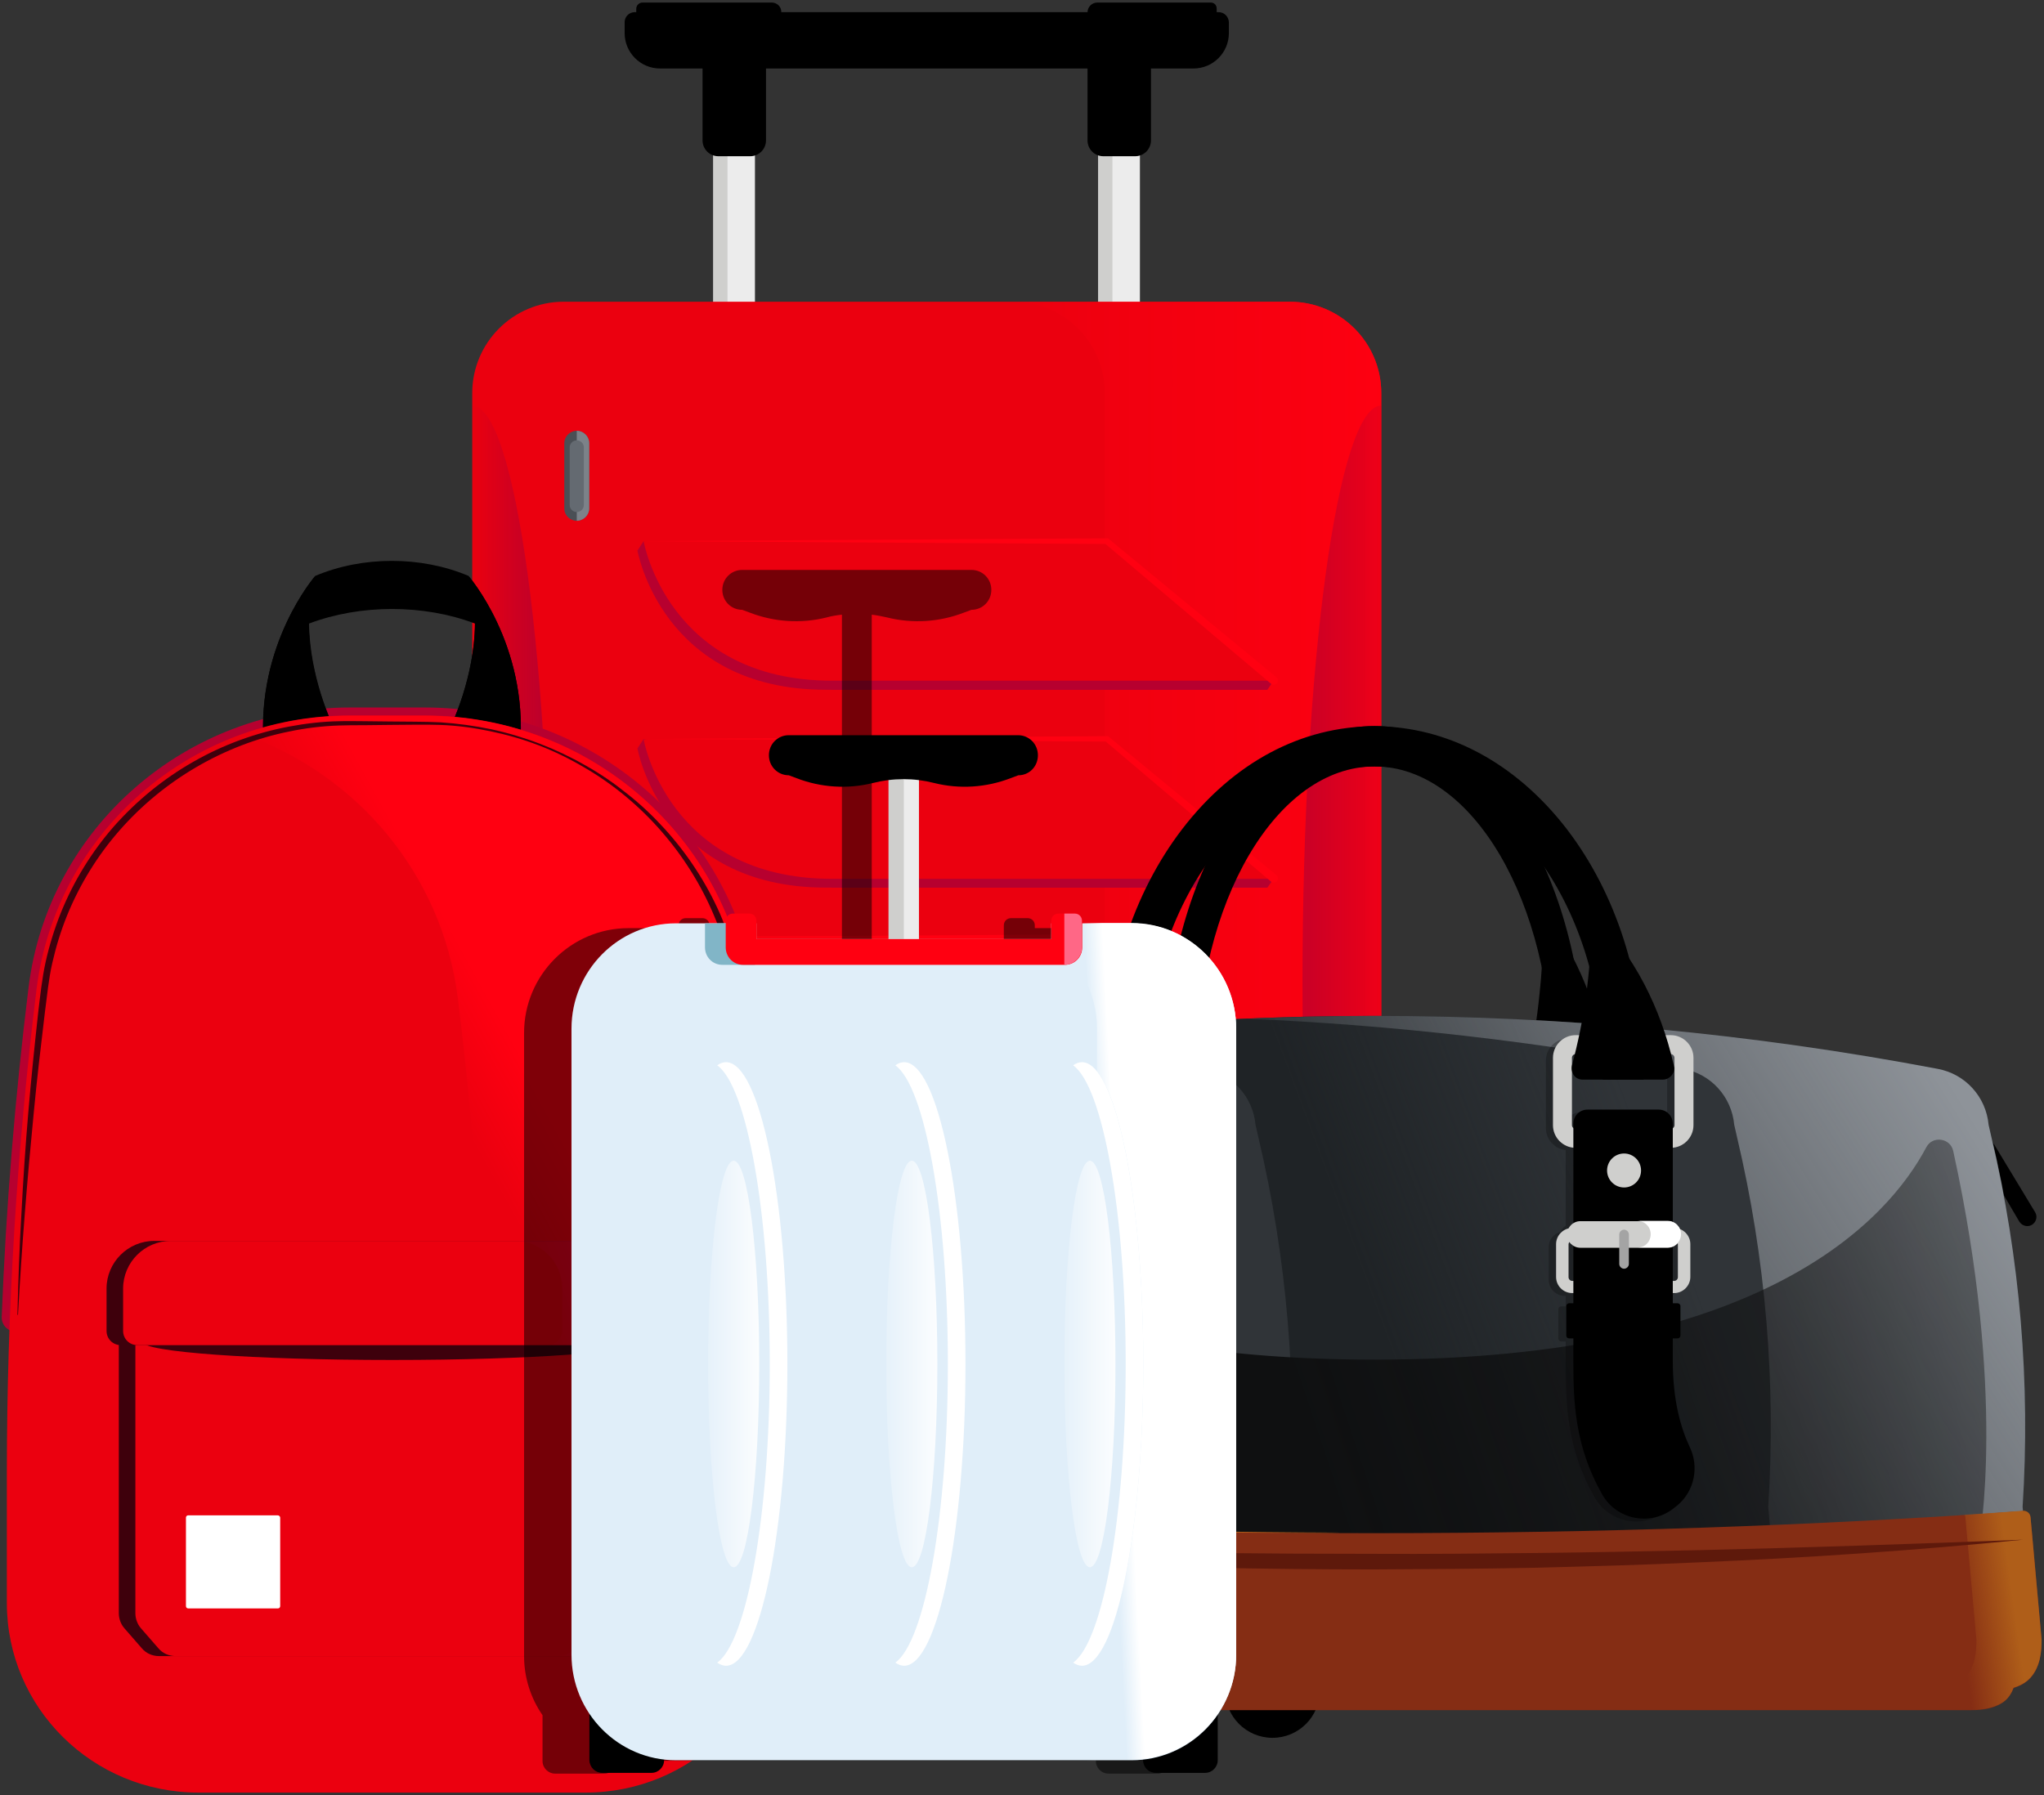 <svg xmlns="http://www.w3.org/2000/svg" width="395" height="347" viewBox="0 0 395 347">
    <rect x="0" y="0" width="395" height="347" fill="#333333" stroke="none"/>
    <defs>
        <linearGradient id="5ab87elpca" x1="-6.452%" x2="110.565%" y1="50.012%" y2="50.012%">
            <stop offset="0%" stop-color="#F01" stop-opacity="0"/>
            <stop offset="100%" stop-color="#F01"/>
        </linearGradient>
        <linearGradient id="xi5f1zrpxb" x1="141.44%" x2="-53.001%" y1="50.002%" y2="50.002%">
            <stop offset="0%" stop-color="#B7002F" stop-opacity="0"/>
            <stop offset="100%" stop-color="#B7002F"/>
        </linearGradient>
        <linearGradient id="egxt7g6mnc" x1=".029%" x2="99.969%" y1="50.002%" y2="50.002%">
            <stop offset="0%" stop-color="#B7002F" stop-opacity="0"/>
            <stop offset="100%" stop-color="#B7002F"/>
        </linearGradient>
        <linearGradient id="if93i5pr9d" x1="68.672%" x2="38.284%" y1="45.512%" y2="53.035%">
            <stop offset="0%" stop-color="#1F2326" stop-opacity="0"/>
            <stop offset="100%" stop-color="#1F2326"/>
        </linearGradient>
        <linearGradient id="tvsgyam72e" x1="20.194%" x2="96.649%" y1="64.851%" y2="23.169%">
            <stop offset="0%" stop-color="#8E9399" stop-opacity="0"/>
            <stop offset="100%" stop-color="#8E9399"/>
        </linearGradient>
        <linearGradient id="zpljbtw4af" x1="137.698%" x2="42.758%" y1="38.954%" y2="50.567%">
            <stop offset="1.245%" stop-color="#0F1011" stop-opacity="0"/>
            <stop offset="100%" stop-color="#0F1011"/>
        </linearGradient>
        <linearGradient id="hgjvn0hqcg" x1=".043%" x2="100.024%" y1="49.99%" y2="49.99%">
            <stop offset="0%" stop-color="#852D14"/>
            <stop offset="96.92%" stop-color="#852D14"/>
        </linearGradient>
        <linearGradient id="f87s4mt30h" x1="38.567%" x2="79.047%" y1="53.273%" y2="44.933%">
            <stop offset="0%" stop-color="#AF5E19" stop-opacity="0"/>
            <stop offset="100%" stop-color="#AF5E19"/>
        </linearGradient>
        <linearGradient id="46infdv9ni" x1="50.624%" x2="58.828%" y1="46.541%" y2="37.52%">
            <stop offset="0%" stop-color="#F01" stop-opacity="0"/>
            <stop offset="100%" stop-color="#F01"/>
        </linearGradient>
        <linearGradient id="x8gjf6rnlj" x1="167.615%" x2="-26.378%" y1="49.985%" y2="49.985%">
            <stop offset="1.752%" stop-color="#FF0046"/>
            <stop offset="89.49%" stop-color="#FF0046" stop-opacity="0"/>
        </linearGradient>
        <linearGradient id="45aa771wdk" x1="133.57%" x2="-7.762%" y1="27.722%" y2="63.751%">
            <stop offset="1.752%" stop-color="#FF0046"/>
            <stop offset="89.49%" stop-color="#FF0046" stop-opacity="0"/>
        </linearGradient>
        <linearGradient id="88fauo6x8l" x1="46.267%" x2="53.802%" y1="50.575%" y2="49.238%">
            <stop offset="0%" stop-color="#FFF" stop-opacity="0"/>
            <stop offset="100%" stop-color="#FFF"/>
        </linearGradient>
        <linearGradient id="h7qld26e5m" x1="-43.603%" x2="121.963%" y1="49.978%" y2="49.978%">
            <stop offset="9.259%" stop-color="#FFF" stop-opacity="0"/>
            <stop offset="96.9%" stop-color="#FFF"/>
        </linearGradient>
        <linearGradient id="kdpcmzveln" x1="-43.466%" x2="122.101%" y1="49.978%" y2="49.978%">
            <stop offset="9.259%" stop-color="#FFF" stop-opacity="0"/>
            <stop offset="96.9%" stop-color="#FFF"/>
        </linearGradient>
        <linearGradient id="o4pio0s2zo" x1="-43.329%" x2="122.238%" y1="49.978%" y2="49.978%">
            <stop offset="9.259%" stop-color="#FFF" stop-opacity="0"/>
            <stop offset="96.9%" stop-color="#FFF"/>
        </linearGradient>
    </defs>
    <g fill="none">
        <g transform="translate(90)">
            <g>
                <g>
                    <path fill="#ECECEC" d="M0.219 0.109H8.266V50.551H0.219z" transform="translate(30.656) translate(16.97 13.13)"/>
                    <path fill="#CFCFCD" d="M0.219 0.109H2.956V50.551H0.219z" transform="translate(30.656) translate(16.97 13.13)"/>
                </g>
                <g>
                    <path fill="#ECECEC" d="M0.164 0.109H8.211V50.551H0.164z" transform="translate(30.656) translate(91.421 13.13)"/>
                    <path fill="#CFCFCD" d="M0.164 0.109H2.901V50.551H0.164z" transform="translate(30.656) translate(91.421 13.13)"/>
                </g>
                <path fill="#000" d="M114.851 2.353H1.971c-1.04 0-1.916.875-1.916 1.914v2.134c0 3.775 3.065 6.839 6.843 6.839h103.08c3.778 0 6.844-3.064 6.844-6.839V4.267c-.055-1.04-.876-1.914-1.97-1.914z" transform="translate(30.656)"/>
                <path fill="#000" d="M27.317 11.872H15.109v15.264c0 1.696 1.369 3.064 3.066 3.064h6.13c1.698 0 3.067-1.368 3.067-3.064V11.872h-.055zM101.713 11.872H89.505v15.264c0 1.696 1.369 3.064 3.066 3.064h6.13c1.698 0 3.066-1.368 3.066-3.064V11.872h-.054z" transform="translate(30.656)"/>
                <g fill="#000">
                    <path d="M26.277.492H1.314C.657.492.109 1.04.109 1.696v.711h28.029c.055-1.094-.821-1.915-1.861-1.915zM111.129.492H89.23c-1.04 0-1.916.821-1.916 1.915h24.963v-.766c0-.656-.493-1.149-1.15-1.149z" transform="translate(30.656) translate(2.19)"/>
                </g>
            </g>
            <ellipse cx="9.197" cy="9.465" fill="#000" rx="9.142" ry="9.136" transform="translate(146.712 317.315)"/>
            <ellipse cx="9.635" cy="9.465" fill="#000" rx="9.142" ry="9.136" transform="translate(12.59 317.315)"/>
            <g>
                <path fill="#EB000F" d="M17.846 263.262h140.307c9.799 0 17.682-7.933 17.682-17.671V17.999c0-9.793-7.938-17.67-17.682-17.67H17.846C8.047.328.164 8.26.164 17.998v227.537c-.055 9.793 7.883 17.726 17.682 17.726z" transform="translate(1.095 57.992)"/>
                <g>
                    <path fill="#4A4F55" d="M2.847 17.507c1.313 0 2.408-1.094 2.408-2.407V2.517C5.255 1.204 4.16.109 2.847.109 1.533.11.437 1.204.437 2.517V15.1c0 1.368 1.096 2.407 2.41 2.407z" transform="translate(1.095 57.992) translate(17.518 25.166)"/>
                    <path fill="#7C8289" d="M2.847 17.507c1.313 0 2.408-1.094 2.408-2.407V2.517C5.255 1.204 4.16.109 2.847.109v17.398z" transform="translate(1.095 57.992) translate(17.518 25.166)"/>
                    <path fill="#646A71" d="M2.847 15.811c.766 0 1.368-.602 1.368-1.368V3.337c0-.766-.602-1.367-1.368-1.367-.767 0-1.369.601-1.369 1.367v11.106c0 .766.602 1.368 1.369 1.368z" transform="translate(1.095 57.992) translate(17.518 25.166)"/>
                </g>
                <path fill="url(#5ab87elpca)" d="M122.406 245.591V17.999c0-9.793-7.938-17.67-17.682-17.67h53.429c9.799 0 17.682 7.932 17.682 17.67v227.537c0 9.793-7.938 17.672-17.682 17.672h-53.43c9.745.054 17.683-7.879 17.683-17.617z" transform="translate(1.095 57.992)"/>
                <path fill="url(#xi5f1zrpxb)" d="M15.438.164C7.062.164.219 50.06.219 111.553c0 61.493 6.788 111.388 15.219 111.388V.164z" transform="translate(1.095 57.992) translate(160.397 20.243)"/>
                <path fill="url(#egxt7g6mnc)" d="M.11 222.941c8.375 0 15.218-49.895 15.218-111.388C15.328 50.059 8.54.164.11.164v222.777z" transform="translate(1.095 57.992) translate(0 20.243)"/>
            </g>
            <g>
                <path fill="#80192D" d="M35.693 11.215v4.924c0 .876-.712 1.532-1.533 1.532h-15C9.142 17.671.93 10.341.438 1.094.438.602.82.22 1.314.22h23.375c6.077 0 11.004 4.924 11.004 10.996z" transform="translate(0 304.732)"/>
                <path fill="#671326" d="M2.792 1.805h22.335c4.982 0 8.978 3.994 8.978 8.973v5.307L2.792 1.805z" transform="translate(0 304.732)"/>
                <path fill="#B64B67" d="M34.105 16.085H18.12c-8.485 0-15.328-6.401-15.328-14.28l31.313 14.28z" transform="translate(0 304.732)"/>
                <path fill="#9E2E48" d="M27.974 10.067v3.227h-9.745c-5.145 0-9.36-3.884-9.36-8.698h13.63c3.011 0 5.475 2.462 5.475 5.47z" transform="translate(0 304.732)"/>
            </g>
            <g>
                <path fill="#80192D" d="M.11 11.215v4.924c0 .876.711 1.532 1.532 1.532h15c10.018 0 18.23-7.33 18.722-16.577 0-.492-.383-.875-.876-.875H11.113C5.036.219.109 5.143.109 11.215z" transform="translate(142.332 304.732)"/>
                <path fill="#B64B67" d="M33.065 1.805H10.73c-4.982 0-8.978 3.994-8.978 8.973v5.307l31.313-14.28z" transform="translate(142.332 304.732)"/>
                <path fill="#671326" d="M1.697 16.085h15.985c8.485 0 15.328-6.401 15.328-14.28L1.697 16.085z" transform="translate(142.332 304.732)"/>
                <path fill="#9E2E48" d="M7.828 10.067v3.227h9.745c5.145 0 9.36-3.884 9.36-8.698h-13.63c-3.011 0-5.475 2.462-5.475 5.47z" transform="translate(142.332 304.732)"/>
            </g>
            <g>
                <g fill="#B7002F">
                    <path d="M122.077 28.832H36.733C4.982 28.832.328 1.86.328 1.86h89.505l32.244 26.972z" transform="translate(32.846 103.948) translate(0 .547)"/>
                    <path d="M123.282 27.081L122.077 28.832 37.937 28.832.383 1.86 1.533.109zM122.077 67.074H36.733C4.982 67.074.328 40.102.328 40.102h89.505l32.244 26.972z" transform="translate(32.846 103.948) translate(0 .547)"/>
                    <path d="M123.282 65.378L122.077 67.074 37.937 67.074.383 40.102 1.533 38.351zM122.077 105.37H36.733C4.982 105.37.328 78.4.328 78.4h89.505l32.244 26.972z" transform="translate(32.846 103.948) translate(0 .547)"/>
                    <path d="M123.282 103.62L122.077 105.371 37.937 105.371 0.383 78.399 1.533 76.648z" transform="translate(32.846 103.948) translate(0 .547)"/>
                </g>
                <g fill="#EB000F">
                    <path d="M122.187 27.081H36.842C5.092 27.081.438.11.438.11h89.505l32.244 26.972zM122.187 65.378H36.842C5.092 65.378.438 38.406.438 38.406h89.505l32.244 26.972zM122.187 103.62H36.842C5.092 103.62.438 76.648.438 76.648h89.505l32.244 26.972z" transform="translate(32.846 103.948) translate(1.095 .547)"/>
                </g>
                <path fill="#F01" d="M1.533.657L91.038.109h.219l.164.11 32.408 26.753c.328.273.383.82.11 1.149-.274.328-.822.383-1.15.11L90.655 1.093l.383.11L1.533.657zM1.533 38.898l89.505-.547h.219l.164.11 32.408 26.753c.328.273.383.82.11 1.149-.274.328-.822.383-1.15.11L90.709 39.28l.384.11-89.56-.493zM1.533 77.195l89.505-.547h.219l.164.11 32.408 26.752c.328.274.383.821.11 1.15-.274.328-.822.382-1.15.109l-32.08-27.19.384.109-89.56-.493z" transform="translate(32.846 103.948)"/>
            </g>
        </g>
        <g>
            <g fill="#000">
                <g>
                    <g>
                        <path d="M7.718 29.006H1.971c-1.04 0-1.862-1.259-1.588-2.572 0-.11.055-.274.055-.384.985-5.418 2.518-10.671 4.489-15.488C6.24 7.334 7.773 4.27 9.579 1.478 10.565 0 12.426.82 12.481 2.736c.109 3.448.328 6.732.656 9.96.493 4.762 1.205 9.305 2.08 13.628.274 1.368-.492 2.682-1.587 2.682H7.718z" transform="translate(136 140) translate(84.298) translate(0 36.12) translate(0 3.284)"/>
                        <path d="M.657 28.623C.164 28.02-.055 27.2.109 26.379l.055-.383c1.04-5.528 2.518-10.782 4.489-15.543C6.076 7.06 7.609 3.94 9.36 1.313c.493-.711 1.205-1.04 1.916-.875.876.219 1.478 1.15 1.533 2.244.11 3.612.328 6.895.657 9.96.438 4.543 1.15 9.14 2.08 13.627.164.821-.055 1.752-.547 2.354-.384.437-.876.711-1.369.711H1.97c-.492-.055-.985-.274-1.313-.711zM9.853 1.587C8.156 4.214 6.623 7.28 5.2 10.617 3.284 15.38 1.752 20.577.766 26.05l-.054.384c-.11.656.054 1.313.438 1.75.273.274.547.439.875.439h11.66c.328 0 .657-.165.876-.493.383-.492.547-1.15.383-1.86-.93-4.488-1.642-9.085-2.08-13.683-.329-3.064-.548-6.348-.657-9.96-.055-.985-.602-1.532-1.095-1.697-.11 0-.164-.054-.274-.054-.383.054-.766.273-.985.711z" transform="translate(136 140) translate(84.298) translate(0 36.12) translate(0 3.284)"/>
                    </g>
                    <g>
                        <path d="M8.43 32.29H2.244c-.93 0-1.587-1.15-1.368-2.3.93-4.323 1.642-8.865 2.135-13.626.492-4.762.766-9.742.875-15.105 3.011 3.721 5.42 8.154 7.39 13.025 1.97 4.87 3.449 10.07 4.434 15.543 0 .11.055.219.055.273.219 1.15-.493 2.19-1.369 2.19H8.43z" transform="translate(136 140) translate(84.298) translate(0 36.12) translate(74.445)"/>
                        <path d="M1.04 31.961c-.438-.547-.602-1.313-.438-2.08.93-4.487 1.697-9.084 2.135-13.627.493-4.433.766-9.194.876-15.05v-.82l.547.656c2.792 3.448 5.31 7.88 7.445 13.08 1.916 4.816 3.448 10.07 4.434 15.597l.054.274c.11.711-.054 1.477-.492 1.97-.329.383-.767.602-1.205.602H2.244c-.492 0-.93-.219-1.204-.602zm2.3-15.652c-.494 4.542-1.205 9.14-2.19 13.682-.11.547 0 1.15.328 1.532.164.164.383.383.766.383h12.152c.274 0 .548-.11.712-.383.328-.383.438-.93.328-1.477l-.054-.274c-.986-5.528-2.464-10.727-4.38-15.488-1.97-4.87-4.27-8.975-6.842-12.26-.11 5.528-.383 10.07-.82 14.285z" transform="translate(136 140) translate(84.298) translate(0 36.12) translate(74.445)"/>
                    </g>
                </g>
                <g>
                    <path d="M78.496 68.41H75.54v-1.697c0-32.399-15.546-58.777-34.595-58.777-19.104 0-34.595 26.378-34.595 58.777v1.697H.712v-1.697c0-17.458 4.105-33.931 11.55-46.354C19.87 7.662 30.107.657 41 .657s21.13 7.005 28.738 19.702c7.444 12.423 11.55 28.896 11.55 46.354v1.697h-2.792z" transform="translate(136 140) translate(84.298) translate(4.38)"/>
                    <path d="M.328 67.862v-1.149c0-17.513 4.106-34.04 11.605-46.518C19.597 7.388 29.888.328 40.945.328c11.003 0 21.294 7.06 29.012 19.867C77.456 32.672 81.56 49.2 81.56 66.713V68.683h-6.295v-.328-1.697c0-32.234-15.381-58.504-34.321-58.504-18.94 0-34.322 26.215-34.322 58.504v2.025H.328v-.82zm5.693-1.149c0-32.563 15.656-59.106 34.924-59.106s34.924 26.488 34.924 59.106v1.368h5.036v-.273-1.15c0-17.403-4.106-33.821-11.496-46.19C61.855 7.881 51.73.93 40.945.93c-10.784 0-20.91 6.95-28.464 19.538C5.036 32.837.985 49.255.985 66.658v1.369h5.036v-1.314z" transform="translate(136 140) translate(84.298) translate(4.38)"/>
                </g>
            </g>
            <g fill="#000">
                <path d="M8.977 0L.274 14.393c-.438.712-.329 1.642.328 2.244.821.766 2.135.548 2.737-.438l8.266-14.01L8.977 0zM246.929 0l8.703 14.393c.438.712.329 1.642-.328 2.244-.821.766-2.135.548-2.737-.438l-8.211-14.01L246.929 0z" transform="translate(136 140) translate(1.642 79.903)"/>
            </g>
            <path fill="#000" d="M233.299 50.678L233.299 50.678" transform="translate(136 140)"/>
            <path fill="#303438" d="M10.893 77.44c.493-5.418 4.489-9.851 9.853-10.836C56.71 59.817 93.166 56.37 129.623 56.37c36.456 0 72.912 3.393 108.876 10.234 5.364.985 9.36 5.418 9.853 10.836l.547 2.408c5.529 23.369 7.554 47.449 6.022 71.42l2.299 25.776c0 2.354-.329 4.816-1.807 6.404-1.259 1.368-3.339 1.696-3.339 1.696s-.273 2.025-1.97 2.955c-1.424.821-3.175 1.04-4.982 1.04h-231c-1.75 0-3.503-.219-4.98-1.04-1.697-.93-1.971-2.955-1.971-2.955s-2.135-.328-3.34-1.696c-1.477-1.588-1.806-4.05-1.806-6.404l2.3-25.776c-1.533-23.971.492-48.051 6.02-71.42l.548-2.408z" transform="translate(136 140)"/>
            <path fill="url(#if93i5pr9d)" d="M110.354 185.144s2.135-.328 3.34-1.696c1.477-1.588 1.806-4.05 1.806-6.404l-2.3-25.776c1.533-23.971-.492-48.051-6.02-71.42l-.548-2.408c-.493-5.418-4.489-9.851-9.853-10.836-12.645-2.408-25.29-4.324-38.044-5.91 23.538-2.847 47.185-4.324 70.833-4.324 36.456 0 72.912 3.393 108.876 10.234 5.365.985 9.36 5.418 9.853 10.836l.548 2.408c5.528 23.369 7.554 47.449 6.021 71.42l2.299 25.776c0 2.354-.328 4.816-1.806 6.404-1.26 1.368-3.34 1.696-3.34 1.696s-.273 2.025-1.97 2.955c-1.423.821-3.175 1.04-4.981 1.04h-141.72c1.751 0 3.503-.219 4.981-1.04 1.697-.93 2.025-2.955 2.025-2.955z" transform="translate(136 140)"/>
            <path fill="url(#tvsgyam72e)" d="M202.864 185.144s2.135-.328 3.339-1.696c1.478-1.588 1.806-4.05 1.806-6.404l-2.299-25.776c1.533-23.971-.493-48.051-6.021-71.42l-.548-2.408c-.492-5.418-4.488-9.851-9.853-10.836-27.862-5.254-56.053-8.483-84.298-9.687 8.21-.328 16.367-.547 24.578-.547 36.456 0 72.912 3.393 108.876 10.234 5.365.985 9.36 5.418 9.853 10.836l.548 2.408c5.528 23.369 7.554 47.449 6.021 71.42l2.299 25.776c0 2.354-.328 4.816-1.806 6.404-1.26 1.368-3.34 1.696-3.34 1.696s-.273 2.025-1.97 2.955c-1.423.821-3.175 1.04-4.981 1.04h-49.156c1.751 0 3.503-.219 4.981-1.04 1.697-.93 1.97-2.955 1.97-2.955z" transform="translate(136 140)"/>
            <path fill="url(#zpljbtw4af)" d="M17.68 82.42c.548-2.517 3.997-3.01 5.201-.711 4.543 8.537 15.272 21.945 40.07 31.14 15.819 5.856 37.331 9.96 66.617 9.96 75.212 0 99.297-27.09 106.687-41.046 1.204-2.298 4.652-1.806 5.2.712 10.346 47.175 5.036 75.25 5.036 75.25-42.642 12.752-116.978 3.558-116.978 3.558s-74.336 9.194-116.978-3.557c.11 0-5.2-28.076 5.146-75.306z" transform="translate(136 140)"/>
            <path fill="url(#hgjvn0hqcg)" d="M245.068 190.562c2.299 0 4.16-.383 5.638-1.259 1.423-.82 2.08-2.134 2.408-3.01.876-.273 2.245-.82 3.23-1.915 1.97-2.134 2.19-5.2 2.19-7.334v-.054l-2.135-23.643c-.055-.766-.712-1.313-1.478-1.258-40.453 2.845-82.602 4.268-125.408 4.268s-84.955-1.423-125.408-4.268c-.766-.055-1.423.492-1.478 1.258L.493 176.99v.054c0 2.135.219 5.2 2.19 7.334.985 1.094 2.353 1.642 3.229 1.915.328.876.985 2.244 2.408 3.01 1.478.821 3.34 1.26 5.639 1.26h231.109z" transform="translate(136 140)"/>
            <g fill="#000" opacity=".25" transform="translate(136 140) translate(66.234 60.748)">
                <path d="M.328 17.294V4.269C.328 1.915 2.244 0 4.598 0H22.99c2.354 0 4.27 1.915 4.27 4.269v13.025c0 2.353-1.916 4.269-4.27 4.269H4.598c-2.354 0-4.27-1.916-4.27-4.269zm4.27-13.846c-.438 0-.821.383-.821.82v13.026c0 .438.383.82.821.82H22.99c.438 0 .822-.382.822-.82V4.269c0-.438-.384-.821-.822-.821H4.598zM.93 46.683v-6.349c0-1.696 1.369-3.064 3.066-3.064h19.706c1.697 0 3.065 1.368 3.065 3.064v6.349c0 1.696-1.368 3.065-3.065 3.065H3.996C2.299 49.693.931 48.325.931 46.683zm3.011-7.115c-.438 0-.766.329-.766.766v6.349c0 .438.328.766.766.766h19.706c.438 0 .767-.328.767-.766v-6.349c0-.437-.329-.766-.767-.766H3.941z"/>
                <path d="M4.215 62.828V17.02c0-1.532 1.204-2.736 2.737-2.736h13.74c1.532 0 2.736 1.204 2.736 2.736v45.808c0 7.826-.219 16.363-5.528 25.776-2.847 5.09-9.634 6.294-14.068 2.573l-.493-.384C0 88.003-.93 83.296.985 79.41c1.697-3.503 3.23-8.756 3.23-16.582z"/>
                <path d="M24.25 58.559H3.283c-.328 0-.547-.274-.547-.548V52.32c0-.329.274-.548.547-.548H24.25c.329 0 .548.274.548.548v5.691c.055.274-.22.548-.548.548zM22.115 40.991H5.255c-1.423 0-2.573-1.15-2.573-2.572 0-1.423 1.15-2.572 2.573-2.572h16.86c1.423 0 2.572 1.149 2.572 2.572s-1.15 2.572-2.572 2.572z"/>
                <path d="M13.63 45.041c.493 0 .93-.438.93-.93v-5.692c0-.493-.437-.93-.93-.93-.493 0-.93.437-.93.93v5.692c0 .492.437.93.93.93z"/>
                <circle cx="13.63" cy="26.105" r="3.284"/>
                <g transform="translate(96.341)">
                    <path d="M.164 17.294V4.269C.164 1.915 2.08 0 4.434 0h18.392c2.354 0 4.27 1.915 4.27 4.269v13.025c0 2.353-1.916 4.269-4.27 4.269H4.38c-2.299 0-4.215-1.916-4.215-4.269zM4.38 3.448c-.438 0-.82.383-.82.82v13.026c0 .438.382.82.82.82h18.393c.437 0 .82-.382.82-.82V4.269c0-.438-.383-.821-.82-.821H4.379zM.712 46.683v-6.349c0-1.696 1.368-3.064 3.065-3.064h19.706c1.697 0 3.066 1.368 3.066 3.064v6.349c0 1.696-1.369 3.065-3.066 3.065H3.777C2.08 49.693.712 48.325.712 46.683zm3.065-7.115c-.438 0-.766.329-.766.766v6.349c0 .438.328.766.766.766h19.706c.438 0 .766-.328.766-.766v-6.349c0-.437-.328-.766-.766-.766H3.777z"/>
                    <path d="M23.21 62.828V17.02c0-1.532-1.205-2.736-2.738-2.736H6.732c-1.532 0-2.736 1.204-2.736 2.736v45.808c0 7.826.219 16.363 5.529 25.776 2.846 5.09 9.634 6.294 14.068 2.573l.492-.384c3.34-2.79 4.27-7.497 2.354-11.383-1.697-3.503-3.23-8.756-3.23-16.582z"/>
                    <path d="M3.12 58.559h20.965c.329 0 .548-.274.548-.548V52.32c0-.329-.274-.548-.548-.548H3.12c-.328 0-.547.274-.547.548v5.691c0 .274.273.548.547.548zM5.31 40.991h16.86c1.423 0 2.572-1.15 2.572-2.572 0-1.423-1.15-2.572-2.573-2.572H5.31c-1.423 0-2.572 1.149-2.572 2.572s1.15 2.572 2.573 2.572z"/>
                    <path d="M13.74 45.041c-.493 0-.931-.438-.931-.93v-5.692c0-.493.438-.93.93-.93.493 0 .931.437.931.93v5.692c.055.492-.383.93-.93.93z"/>
                    <circle cx="13.74" cy="26.105" r="3.284"/>
                </g>
            </g>
            <g transform="translate(136 140) translate(67.33 59.653)">
                <path fill="#CFCFCD" d="M.657 17.841V4.816c0-2.408 1.97-4.378 4.379-4.378h18.392c2.409 0 4.38 1.97 4.38 4.378v13.025c0 2.408-1.971 4.378-4.38 4.378H5.036c-2.463 0-4.38-1.97-4.38-4.378zM4.98 4.105c-.383 0-.711.328-.711.711v13.025c0 .383.328.712.711.712h18.393c.383 0 .711-.329.711-.712V4.816c0-.383-.328-.711-.711-.711H4.98zM1.259 47.175v-6.348c0-1.697 1.423-3.12 3.12-3.12h19.706c1.697 0 3.12 1.423 3.12 3.12v6.348c0 1.697-1.423 3.12-3.12 3.12H4.38c-1.752 0-3.12-1.368-3.12-3.12zm3.12-7.005c-.383 0-.711.329-.711.712v6.348c0 .383.328.712.711.712h19.706c.383 0 .712-.329.712-.712v-6.348c0-.383-.329-.712-.712-.712H4.38z"/>
                <path fill="#000" d="M4.598 63.375V17.568c0-1.533 1.204-2.737 2.737-2.737h13.74c1.532 0 2.737 1.204 2.737 2.737v45.807c0 7.826-.22 16.363-5.53 25.777-2.846 5.09-9.633 6.293-14.067 2.572l-.493-.383C.383 88.55-.548 83.843 1.368 79.957c1.697-3.502 3.23-8.81 3.23-16.582z"/>
                <path fill="#000" d="M24.687 59.051H3.722c-.328 0-.547-.273-.547-.547v-5.692c0-.328.274-.547.547-.547h20.965c.329 0 .548.274.548.547v5.692c0 .328-.22.547-.548.547z"/>
                <path fill="#CFCFCD" d="M22.498 41.538H5.638c-1.423 0-2.573-1.149-2.573-2.572s1.15-2.572 2.573-2.572h16.86c1.423 0 2.573 1.15 2.573 2.572 0 1.423-1.15 2.572-2.573 2.572z"/>
                <path fill="#FFF" d="M19.378 38.911c0-1.422-1.15-2.572-2.573-2.572h5.693c1.423 0 2.573 1.15 2.573 2.572 0 1.423-1.15 2.573-2.573 2.573h-5.693c1.423.054 2.573-1.095 2.573-2.573z"/>
                <path fill="#CFCFCD" d="M14.068 45.588c.493 0 .93-.438.93-.93v-5.692c0-.492-.437-.93-.93-.93-.493 0-.93.438-.93.93v5.692c0 .492.383.93.93.93z"/>
                <circle cx="14.068" cy="26.598" r="3.284" fill="#CFCFCD"/>
                <g transform="translate(96.341)">
                    <path fill="#CFCFCD" d="M.438 17.841V4.816c0-2.408 1.97-4.378 4.38-4.378h18.391c2.409 0 4.38 1.97 4.38 4.378v13.025c0 2.408-1.971 4.378-4.38 4.378H4.817c-2.408 0-4.38-1.97-4.38-4.378zm4.38-13.736c-.384 0-.713.328-.713.711v13.025c0 .383.329.712.712.712H23.21c.384 0 .712-.329.712-.712V4.816c0-.383-.328-.711-.712-.711H4.817zM1.04 47.175v-6.348c0-1.697 1.423-3.12 3.12-3.12h19.706c1.697 0 3.12 1.423 3.12 3.12v6.348c0 1.697-1.423 3.12-3.12 3.12H4.16c-1.697 0-3.12-1.368-3.12-3.12zm3.12-7.005c-.383 0-.711.329-.711.712v6.348c0 .383.328.712.711.712h19.706c.383 0 .712-.329.712-.712v-6.348c0-.383-.329-.712-.712-.712H4.16z"/>
                    <path fill="#000" d="M23.593 63.375V17.568c0-1.533-1.205-2.737-2.737-2.737H7.116c-1.533 0-2.737 1.204-2.737 2.737v45.807c0 7.826.22 16.363 5.529 25.777 2.846 5.09 9.634 6.293 14.068 2.572l.492-.383c3.34-2.791 4.27-7.498 2.354-11.384-1.642-3.502-3.23-8.81-3.23-16.582z"/>
                    <path fill="#000" d="M3.558 59.051h20.965c.329 0 .548-.273.548-.547v-5.692c0-.328-.274-.547-.548-.547H3.558c-.328 0-.547.274-.547.547v5.692c0 .328.219.547.547.547z"/>
                    <path fill="#CFCFCD" d="M5.748 41.538h16.86c1.423 0 2.572-1.149 2.572-2.572s-1.15-2.572-2.573-2.572H5.747c-1.423 0-2.572 1.15-2.572 2.572-.055 1.423 1.15 2.572 2.573 2.572z"/>
                    <path fill="#FFF" d="M19.323 38.911c0-1.422-1.15-2.572-2.573-2.572h5.857c1.424 0 2.573 1.15 2.573 2.572 0 1.423-1.15 2.573-2.573 2.573H16.75c1.423.054 2.573-1.095 2.573-2.573z"/>
                    <path fill="#A4A4A4" d="M14.177 45.588c-.492 0-.93-.438-.93-.93v-5.692c0-.492.438-.93.93-.93.493 0 .931.438.931.93v5.692c0 .492-.438.93-.93.93z"/>
                    <circle cx="14.177" cy="26.598" r="3.284" fill="#CFCFCD"/>
                </g>
            </g>
            <g fill="#000">
                <g>
                    <g>
                        <path d="M10.236 29.006H2.901c-1.368 0-2.354-1.259-2.08-2.572.055-.11.055-.274.11-.384C2.19 20.632 4.105 15.38 6.678 10.562c1.697-3.228 3.668-6.293 5.967-9.084C13.849 0 16.312.82 16.367 2.736c.164 3.448.438 6.732.876 9.96.602 4.762 1.533 9.305 2.682 13.628.329 1.368-.657 2.682-2.025 2.682h-7.664z" transform="translate(136 140) translate(71.161) translate(0 36.12) translate(0 3.284)"/>
                        <path d="M.985 28.349c-.438-.602-.657-1.313-.492-2.025l.11-.383C1.915 20.413 3.831 15.16 6.35 10.344c1.806-3.394 3.832-6.513 6.021-9.14C13.028.438 14.013.109 15 .438c.985.328 1.642 1.15 1.642 2.189.164 3.612.438 6.896.876 9.96.602 4.543 1.478 9.14 2.682 13.628.219.766.055 1.532-.438 2.134-.438.602-1.15.93-1.916.93H2.846c-.711 0-1.368-.328-1.86-.93zM12.864 1.587c-2.135 2.627-4.16 5.692-5.912 9.03-2.463 4.762-4.38 9.96-5.693 15.433l-.11.384c-.109.547 0 1.094.329 1.532.328.438.876.711 1.423.711H17.9c.547 0 1.095-.273 1.423-.711.328-.438.493-1.04.328-1.642-1.204-4.488-2.08-9.14-2.682-13.682-.383-3.065-.711-6.348-.876-9.96-.054-.93-.657-1.478-1.259-1.642-.164-.055-.383-.11-.602-.11-.492 0-.985.165-1.368.657z" transform="translate(136 140) translate(71.161) translate(0 36.12) translate(0 3.284)"/>
                    </g>
                    <g>
                        <path d="M10.236 32.29H2.3c-1.204 0-2.08-1.15-1.752-2.3 1.15-4.323 2.135-8.865 2.737-13.626.657-4.762.986-9.742 1.15-15.105 3.886 3.721 6.952 8.154 9.525 13.025 2.518 4.87 4.379 10.07 5.692 15.543 0 .11.055.219.055.273.274 1.15-.602 2.19-1.806 2.19h-7.664z" transform="translate(136 140) translate(71.161) translate(0 36.12) translate(96.341)"/>
                        <path d="M.657 31.742c-.383-.547-.548-1.204-.383-1.915 1.204-4.488 2.135-9.085 2.737-13.573.602-4.433.985-9.194 1.15-15.05V.493l.492.492c3.613 3.448 6.842 7.88 9.58 13.08 2.517 4.816 4.433 10.07 5.692 15.597l.055.274c.164.602 0 1.259-.438 1.806-.383.493-1.04.821-1.642.821H2.299c-.602 0-1.259-.274-1.642-.82zm3.01-15.433C3.066 20.85 2.136 25.449.877 29.99c-.11.492-.055.985.274 1.313.273.383.711.602 1.204.602h15.6c.493 0 .876-.219 1.205-.547.273-.383.383-.82.273-1.259l-.054-.273c-1.26-5.528-3.175-10.727-5.638-15.488-2.573-4.926-5.584-9.14-8.978-12.478-.164 5.582-.492 10.18-1.094 14.448z" transform="translate(136 140) translate(71.161) translate(0 36.12) translate(96.341)"/>
                    </g>
                </g>
                <g>
                    <path d="M100.556 68.41h-3.777v-1.697c0-32.399-19.925-58.777-44.394-58.777-24.468 0-44.393 26.378-44.393 58.777v1.697H.766c0-.548-.054-1.095-.054-1.697 0-17.458 5.255-33.931 14.834-46.354C25.344 7.662 38.427.657 52.386.657c14.013 0 27.095 7.005 36.839 19.702 9.58 12.423 14.834 28.896 14.834 46.354 0 .547 0 1.095-.054 1.697h-3.449z" transform="translate(136 140) translate(71.161) translate(6.021)"/>
                    <path d="M.438 67.862v-1.149c0-17.513 5.31-34.04 14.889-46.518C25.18 7.388 38.317.383 52.44.383c14.068 0 27.26 7.06 37.113 19.812 9.58 12.477 14.89 29.005 14.89 46.518V68.683H96.56v-.328-1.697c0-32.234-19.76-58.504-44.12-58.504-24.359 0-44.12 26.215-44.12 58.504v2.025H.438v-.82zm7.28-1.149c0-32.563 20.035-59.106 44.722-59.106 24.688 0 44.722 26.488 44.722 59.106v1.368h6.678v-.273-1.095c0-17.403-5.255-33.822-14.78-46.19C79.318 7.88 66.345.93 52.44.93c-13.904 0-26.877 6.95-36.62 19.593C6.295 32.89 1.04 49.31 1.04 66.713V68.081h6.678v-1.368z" transform="translate(136 140) translate(71.161) translate(6.021)"/>
                </g>
            </g>
            <g>
                <path fill="#AF5E19" d="M114.24 4.707C75.43 4.707 37.114 3.503.11 1.204.382.711.875.438 1.422.438 39.85 3.119 79.92 4.542 120.536 4.652c-2.08.055-4.16.055-6.295.055z" transform="translate(136 140) translate(2.737 151.596)"/>
                <path fill="url(#f87s4mt30h)" d="M237.787 34.697c.876-.273 2.245-.82 3.23-1.915 1.97-2.134 2.19-5.2 2.19-7.334v-.054L241.072 1.75c0-.164-.055-.383-.165-.547 3.777-.219 7.554-.493 11.277-.766.766-.055 1.423.492 1.478 1.259l2.135 23.642v.055c0 2.134-.22 5.199-2.19 7.333-.985 1.095-2.354 1.642-3.23 1.916-.328.875-.985 2.244-2.408 3.01-1.478.82-3.34 1.258-5.638 1.258h-12.59c2.299 0 4.16-.383 5.638-1.258 1.423-.712 2.08-2.025 2.408-2.956z" transform="translate(136 140) translate(2.737 151.596)"/>
            </g>
            <path fill="#5E190B" d="M254.975 157.616c-20.91.821-41.82 1.532-62.676 2.025-10.455.219-20.91.438-31.366.547-10.455.11-20.91.22-31.365.164-10.455 0-20.91-.054-31.366-.164-10.455-.11-20.91-.328-31.365-.547-20.91-.493-41.821-1.204-62.677-2.025 20.801 2.08 41.711 3.448 62.622 4.378 10.455.493 20.91.766 31.365 1.04 10.456.219 20.91.328 31.42.328 10.456-.054 20.911-.109 31.421-.328 10.455-.274 20.91-.547 31.366-1.04 20.91-.875 41.82-2.298 62.621-4.378z" transform="translate(136 140)"/>
        </g>
        <g transform="translate(0 108)">
            <path fill="#B7002F" d="M151.24 146.546c-.773-20.643-2.484-41.231-4.968-61.654-3.974-32.014-31.462-56.135-64.139-56.135H67.561C36.044 28.757 9.328 51.94 5.52 82.85 2.925 103.935 1.16 125.24.33 146.546c-.055 1.6 1.215 2.87 2.815 2.87H148.37c1.656 0 2.925-1.324 2.87-2.87z"/>
            <g fill="#000">
                <path d="M10.156 3.312c9.163-3.864 20.423-3.864 29.586 0 0 0 11.536 13.192 9.99 32.952 0 0-5.188 4.526-13.191-4.36 0 0 4.36-9.053 4.47-19.374-9.935-3.754-22.134-3.754-32.07 0 .111 10.321 4.472 19.373 4.472 19.373C5.409 40.79.22 36.264.22 36.264c-1.6-19.76 9.935-32.952 9.935-32.952z" transform="translate(50.781)"/>
                <g>
                    <path d="M13.358 28.592S6.016 13.412 10.156 0c0 0-11.536 13.192-9.99 32.952 0 0 5.188 4.526 13.192-4.36zM36.54 28.592S43.883 13.412 39.743 0c0 0 11.536 13.192 9.99 32.952.056 0-5.133 4.526-13.191-4.36z" transform="translate(50.781) translate(0 3.312)"/>
                </g>
            </g>
            <path fill="#EB000F" d="M38.362 238.503h74.792c20.478 0 37.037-16.393 37.037-36.595v-27.101c0-30.027-1.821-59.999-5.52-89.805-3.863-31.186-30.689-54.7-62.538-54.7H67.561c-30.8 0-56.742 22.686-60.496 52.879-3.808 30.965-5.74 62.206-5.74 93.392v25.28c0 20.257 16.559 36.65 37.037 36.65z"/>
            <path fill="url(#46infdv9ni)" d="M94 201.908v-27.101c0-30.027-1.82-59.999-5.519-89.805-2.98-24.01-19.54-43.44-41.563-51.111 6.458-2.319 13.412-3.533 20.643-3.533h14.572c31.85 0 58.675 23.458 62.539 54.7 3.698 29.806 5.52 59.777 5.52 89.804v27.101c0 20.202-16.615 36.595-37.038 36.595h-56.19C77.441 238.503 94 222.11 94 201.908z"/>
            <path fill="#3E000C" d="M148.094 146.27c-.276-13.026-.994-26.052-2.153-39.079-.607-6.513-1.214-12.97-1.987-19.484-.607-6.513-2.208-13.026-4.802-19.043-2.65-6.016-6.293-11.591-10.708-16.448-2.208-2.429-4.582-4.692-7.176-6.734-2.539-2.043-5.244-3.92-8.114-5.52-5.685-3.256-11.867-5.63-18.27-7.01-3.202-.662-6.458-1.104-9.715-1.325-3.256-.165-6.513-.11-9.77-.165l-4.912-.055c-1.656 0-3.257-.055-4.913 0-3.256.055-6.568.441-9.77 1.048-6.458 1.215-12.75 3.533-18.436 6.79-5.74 3.256-10.929 7.506-15.29 12.419-4.36 4.967-7.837 10.653-10.321 16.78-1.214 3.035-2.208 6.237-2.925 9.438-.718 3.257-1.05 6.513-1.436 9.715-.717 6.513-1.38 12.97-1.931 19.484-.552 6.513-.994 13.026-1.325 19.54-.387 6.512-.607 13.026-.773 19.539h.11c.718-13.027 1.767-25.998 3.036-38.969.607-6.458 1.38-12.97 2.153-19.429.442-3.256.718-6.458 1.435-9.604.718-3.146 1.656-6.237 2.87-9.218 2.429-5.961 5.851-11.536 10.101-16.393 4.25-4.857 9.274-8.997 14.848-12.254 5.575-3.256 11.647-5.63 17.995-6.9 3.146-.662 6.403-1.048 9.604-1.158 1.6-.056 3.257-.056 4.857-.056l4.913-.055c3.257 0 6.513-.11 9.77 0 3.256.11 6.458.552 9.66 1.215 3.2.662 6.292 1.545 9.328 2.704 3.035 1.16 5.96 2.594 8.776 4.25 11.26 6.513 20.202 16.835 25.17 28.702 1.27 2.981 2.263 6.072 3.036 9.163.772 3.146 1.214 6.292 1.6 9.549.828 6.458 1.49 12.916 2.153 19.429 1.27 12.971 2.263 25.942 3.036 38.969l.276.165z"/>
            <path fill="#000" d="M151.02 157.033c2.042-.386 3.366-2.483 2.814-4.47l-3.974-15.069c-.386-1.38-1.821-2.263-3.256-1.987-1.436.276-2.43 1.656-2.208 3.09l2.263 15.4c.331 2.043 2.318 3.423 4.36 3.036zm-2.705-3.256c-.221-1.049.496-2.098 1.545-2.318 1.104-.221 2.153.496 2.374 1.545.22 1.049-.497 2.098-1.546 2.318-1.104.276-2.153-.441-2.373-1.545z"/>
            <path fill="#000" d="M142.022 156.978c2.043.442 4.085-.938 4.416-2.98l2.373-15.4c.221-1.435-.772-2.815-2.207-3.091-1.436-.276-2.87.552-3.257 1.932l-4.085 15.013c-.552 2.042.718 4.14 2.76 4.526zm-1.159-4.029c.22-1.049 1.27-1.766 2.374-1.546 1.104.221 1.766 1.27 1.545 2.374-.22 1.049-1.27 1.766-2.373 1.545-1.104-.22-1.767-1.27-1.546-2.373z"/>
            <path fill="#3E000C" d="M122.206 142.075v61.765c0 1.049-.386 2.042-1.048 2.87l-3.367 3.864c-.828.993-2.098 1.545-3.367 1.545h-83.68c-1.324 0-2.538-.552-3.366-1.545l-3.367-3.864c-.663-.773-1.049-1.821-1.049-2.87v-61.765h99.244z"/>
            <path fill="#EB000F" d="M125.408 142.075v61.765c0 1.049-.386 2.042-1.049 2.87l-3.367 3.864c-.828.993-2.097 1.545-3.367 1.545H33.946c-1.324 0-2.539-.552-3.367-1.545l-3.367-3.864c-.662-.773-1.049-1.821-1.049-2.87v-61.765h99.245z"/>
            <path fill="url(#x8gjf6rnlj)" d="M111.167 210.574l3.367-3.864c.662-.773 1.049-1.821 1.049-2.87v-61.765h9.825v61.765c0 1.049-.386 2.042-1.049 2.87l-3.367 3.864c-.828.993-2.097 1.545-3.367 1.545H107.8c1.27 0 2.484-.552 3.367-1.545z"/>
            <ellipse cx="75.786" cy="151.403" fill="#3E000C" rx="48.187" ry="3.477"/>
            <path fill="#000" d="M117.68 170.06c2.098-.055 3.754-1.822 3.588-3.92l-1.159-15.51c-.11-1.434-1.38-2.538-2.815-2.538-1.49 0-2.65 1.159-2.76 2.65l-.607 15.564c-.11 2.043 1.6 3.809 3.753 3.754zm-2.097-3.643c0-1.104.883-1.987 1.987-2.042 1.104 0 2.042.828 2.042 1.931 0 1.104-.883 1.988-1.987 2.043-1.104.055-2.042-.828-2.042-1.932z"/>
            <path fill="#3E000C" d="M115.307 131.864h-85.5c-5.079 0-9.218 4.14-9.218 9.218v8.169c0 1.545 1.214 2.76 2.76 2.76h98.36c1.546 0 2.761-1.215 2.761-2.76v-8.17c.055-5.077-4.085-9.217-9.163-9.217z"/>
            <path fill="#EB000F" d="M118.508 131.864h-85.5c-5.078 0-9.218 4.14-9.218 9.218v8.169c0 1.545 1.214 2.76 2.76 2.76h98.361c1.546 0 2.76-1.215 2.76-2.76v-8.17c.055-5.077-4.085-9.217-9.163-9.217z"/>
            <path fill="#FFF" d="M53.652 184.908H36.375c-.276 0-.442.22-.442.441v17.111c0 .276.221.442.442.442h17.332c.276 0 .441-.221.441-.442v-17.11c0-.222-.22-.442-.496-.442z"/>
            <path fill="url(#45aa771wdk)" d="M108.628 149.25v-8.279c0-5.078-4.14-9.162-9.273-9.162h19.098c5.133 0 9.273 4.084 9.273 9.162v8.28c0 1.49-1.27 2.76-2.76 2.76h-19.098c1.49 0 2.76-1.215 2.76-2.76z"/>
        </g>
        <path fill="#000" d="M229.78 199.675c0-6.225-2.8-11.843-7.246-15.534-3.513-2.974-8.014-4.737-12.954-4.737h-9.607v-.55c0-.772-.604-1.378-1.372-1.378h-3.239c-.768 0-1.372.606-1.372 1.377v3.581h-25.526v-63.62c.988.11 2.031.33 3.02.55 4.885 1.212 10.045.881 14.766-.936l1.482-.551c2.14 0 3.842-1.708 3.842-3.856 0-2.148-1.701-3.856-3.842-3.856h-44.3c-2.14 0-3.842 1.708-3.842 3.856 0 2.148 1.702 3.856 3.843 3.856l1.482.55c4.72 1.818 9.88 2.149 14.766.937.988-.275 1.976-.44 3.02-.55v63.565H137.12V178.854c0-.772-.604-1.378-1.372-1.378h-3.24c-.768 0-1.371.606-1.371 1.377v.551H121.475c-11.143 0-20.2 9.089-20.2 20.27v120.412c0 4.24 1.317 8.207 3.568 11.457v8.868c0 1.322 1.097 2.424 2.415 2.424h9.551c1.318 0 2.416-1.102 2.416-2.424v-.165c.713.055 1.482.11 2.25.11h88.05c.768 0 1.482-.055 2.25-.11v.165c0 1.322 1.098 2.424 2.416 2.424h9.551c1.318 0 2.415-1.102 2.415-2.424v-8.868c2.251-3.25 3.569-7.216 3.569-11.457V199.675h.054z" opacity=".5"/>
        <g>
            <g>
                <path fill="#CFCFCD" d="M23.275 8.081H29.149V73.777H23.275z" transform="translate(110 142) translate(38.426)"/>
                <path fill="#ECECEC" d="M26.239 8.081H29.148V73.777H26.239z" transform="translate(110 142) translate(38.426)"/>
                <path fill="#000" d="M48.361 7.86l-1.482.553c-4.72 1.826-9.88 2.158-14.766.94-3.898-.996-7.96-.996-11.857 0-4.886 1.218-10.046.886-14.767-.94l-1.482-.554C1.867 7.86.165 6.143.165 3.985.165 1.826 1.866.111 4.007.111h44.3c2.14 0 3.842 1.715 3.842 3.874 0 2.158-1.647 3.874-3.788 3.874z" transform="translate(110 142) translate(38.426)"/>
            </g>
            <g>
                <g fill="#000">
                    <path d="M2.525 16.936h9.552c1.317 0 2.415-1.107 2.415-2.435V.332H.055v14.169c.055 1.383 1.153 2.435 2.47 2.435zM109.513 16.936h9.551c1.318 0 2.416-1.107 2.416-2.435V.332h-14.437v14.169c.054 1.383 1.097 2.435 2.47 2.435z" transform="translate(110 142) translate(0 34.315) translate(3.843 149.436)"/>
                </g>
                <path fill="#E0EEF9" d="M20.64 163.937h88.05c11.143 0 20.2-9.133 20.2-20.368V22.526c0-11.235-9.057-20.367-20.2-20.367H93.153v3.044h-56.98V2.159H20.64C9.497 2.159.44 11.29.44 22.526v120.988c0 11.29 9.057 20.423 20.2 20.423z" transform="translate(110 142) translate(0 34.315)"/>
                <path fill="#81B5C7" d="M29.588 10.184c-1.867 0-3.349-1.495-3.349-3.376v-4.65H35.9v8.026h-6.312z" transform="translate(110 142) translate(0 34.315)"/>
                <path fill="url(#88fauo6x8l)" d="M101.992 143.514V22.526c0-7.361-3.842-13.781-9.606-17.379h.768V2.103h15.535c11.144 0 20.201 9.132 20.201 20.368v120.987c0 11.236-9.057 20.369-20.2 20.369H81.79c11.144.11 20.201-9.023 20.201-20.313z" transform="translate(110 142) translate(0 34.315)"/>
                <path fill="#F01" d="M36.175 1.66v3.543h56.98V1.66c0-.774.603-1.383 1.372-1.383h3.239c.768 0 1.372.609 1.372 1.383v5.148c0 1.881-1.482 3.376-3.349 3.376H33.595c-1.866 0-3.349-1.495-3.349-3.376V1.66c0-.774.604-1.383 1.373-1.383h3.238c.714 0 1.318.609 1.318 1.383z" transform="translate(110 142) translate(0 34.315)"/>
                <path fill="#FF6786" d="M99.083 6.808V1.66c0-.774-.604-1.383-1.372-1.383H95.68v9.907c1.866 0 3.403-1.495 3.403-3.376" transform="translate(110 142) translate(0 34.315)"/>
                <g transform="translate(110 142) translate(0 34.315) translate(18.115 28.78)">
                    <ellipse cx="12.131" cy="58.557" fill="#E0EEF9" rx="11.857" ry="58.335"/>
                    <ellipse cx="46.55" cy="58.557" fill="#E0EEF9" rx="11.857" ry="58.335"/>
                    <ellipse cx="80.968" cy="58.557" fill="#E0EEF9" rx="11.857" ry="58.335"/>
                    <g fill="#FFF">
                        <path d="M10.21 58.557C10.21 29.167 5.764 4.87.055.83.604.443 1.153.221 1.757.221c6.532 0 11.857 26.124 11.857 58.336 0 32.211-5.325 58.335-11.857 58.335-.55 0-1.153-.221-1.702-.609 5.709-4.04 10.155-28.337 10.155-57.726zM44.629 58.557c0-29.39-4.447-53.687-10.156-57.727.55-.387 1.098-.609 1.702-.609 6.532 0 11.857 26.124 11.857 58.336 0 32.211-5.325 58.335-11.857 58.335-.549 0-1.153-.221-1.702-.609 5.71-4.04 10.156-28.337 10.156-57.726zM78.992 58.557c0-29.39-4.446-53.687-10.155-57.727.549-.387 1.097-.609 1.701-.609 6.533 0 11.857 26.124 11.857 58.336 0 32.211-5.324 58.335-11.857 58.335-.549 0-1.152-.221-1.701-.609 5.763-4.04 10.155-28.337 10.155-57.726z" transform="translate(10.43)"/>
                    </g>
                    <ellipse cx="82.505" cy="58.557" fill="url(#h7qld26e5m)" rx="4.94" ry="39.296"/>
                    <ellipse cx="48.087" cy="58.557" fill="url(#kdpcmzveln)" rx="4.94" ry="39.296"/>
                    <ellipse cx="13.669" cy="58.557" fill="url(#o4pio0s2zo)" rx="4.94" ry="39.296"/>
                </g>
            </g>
        </g>
    </g>
</svg>
